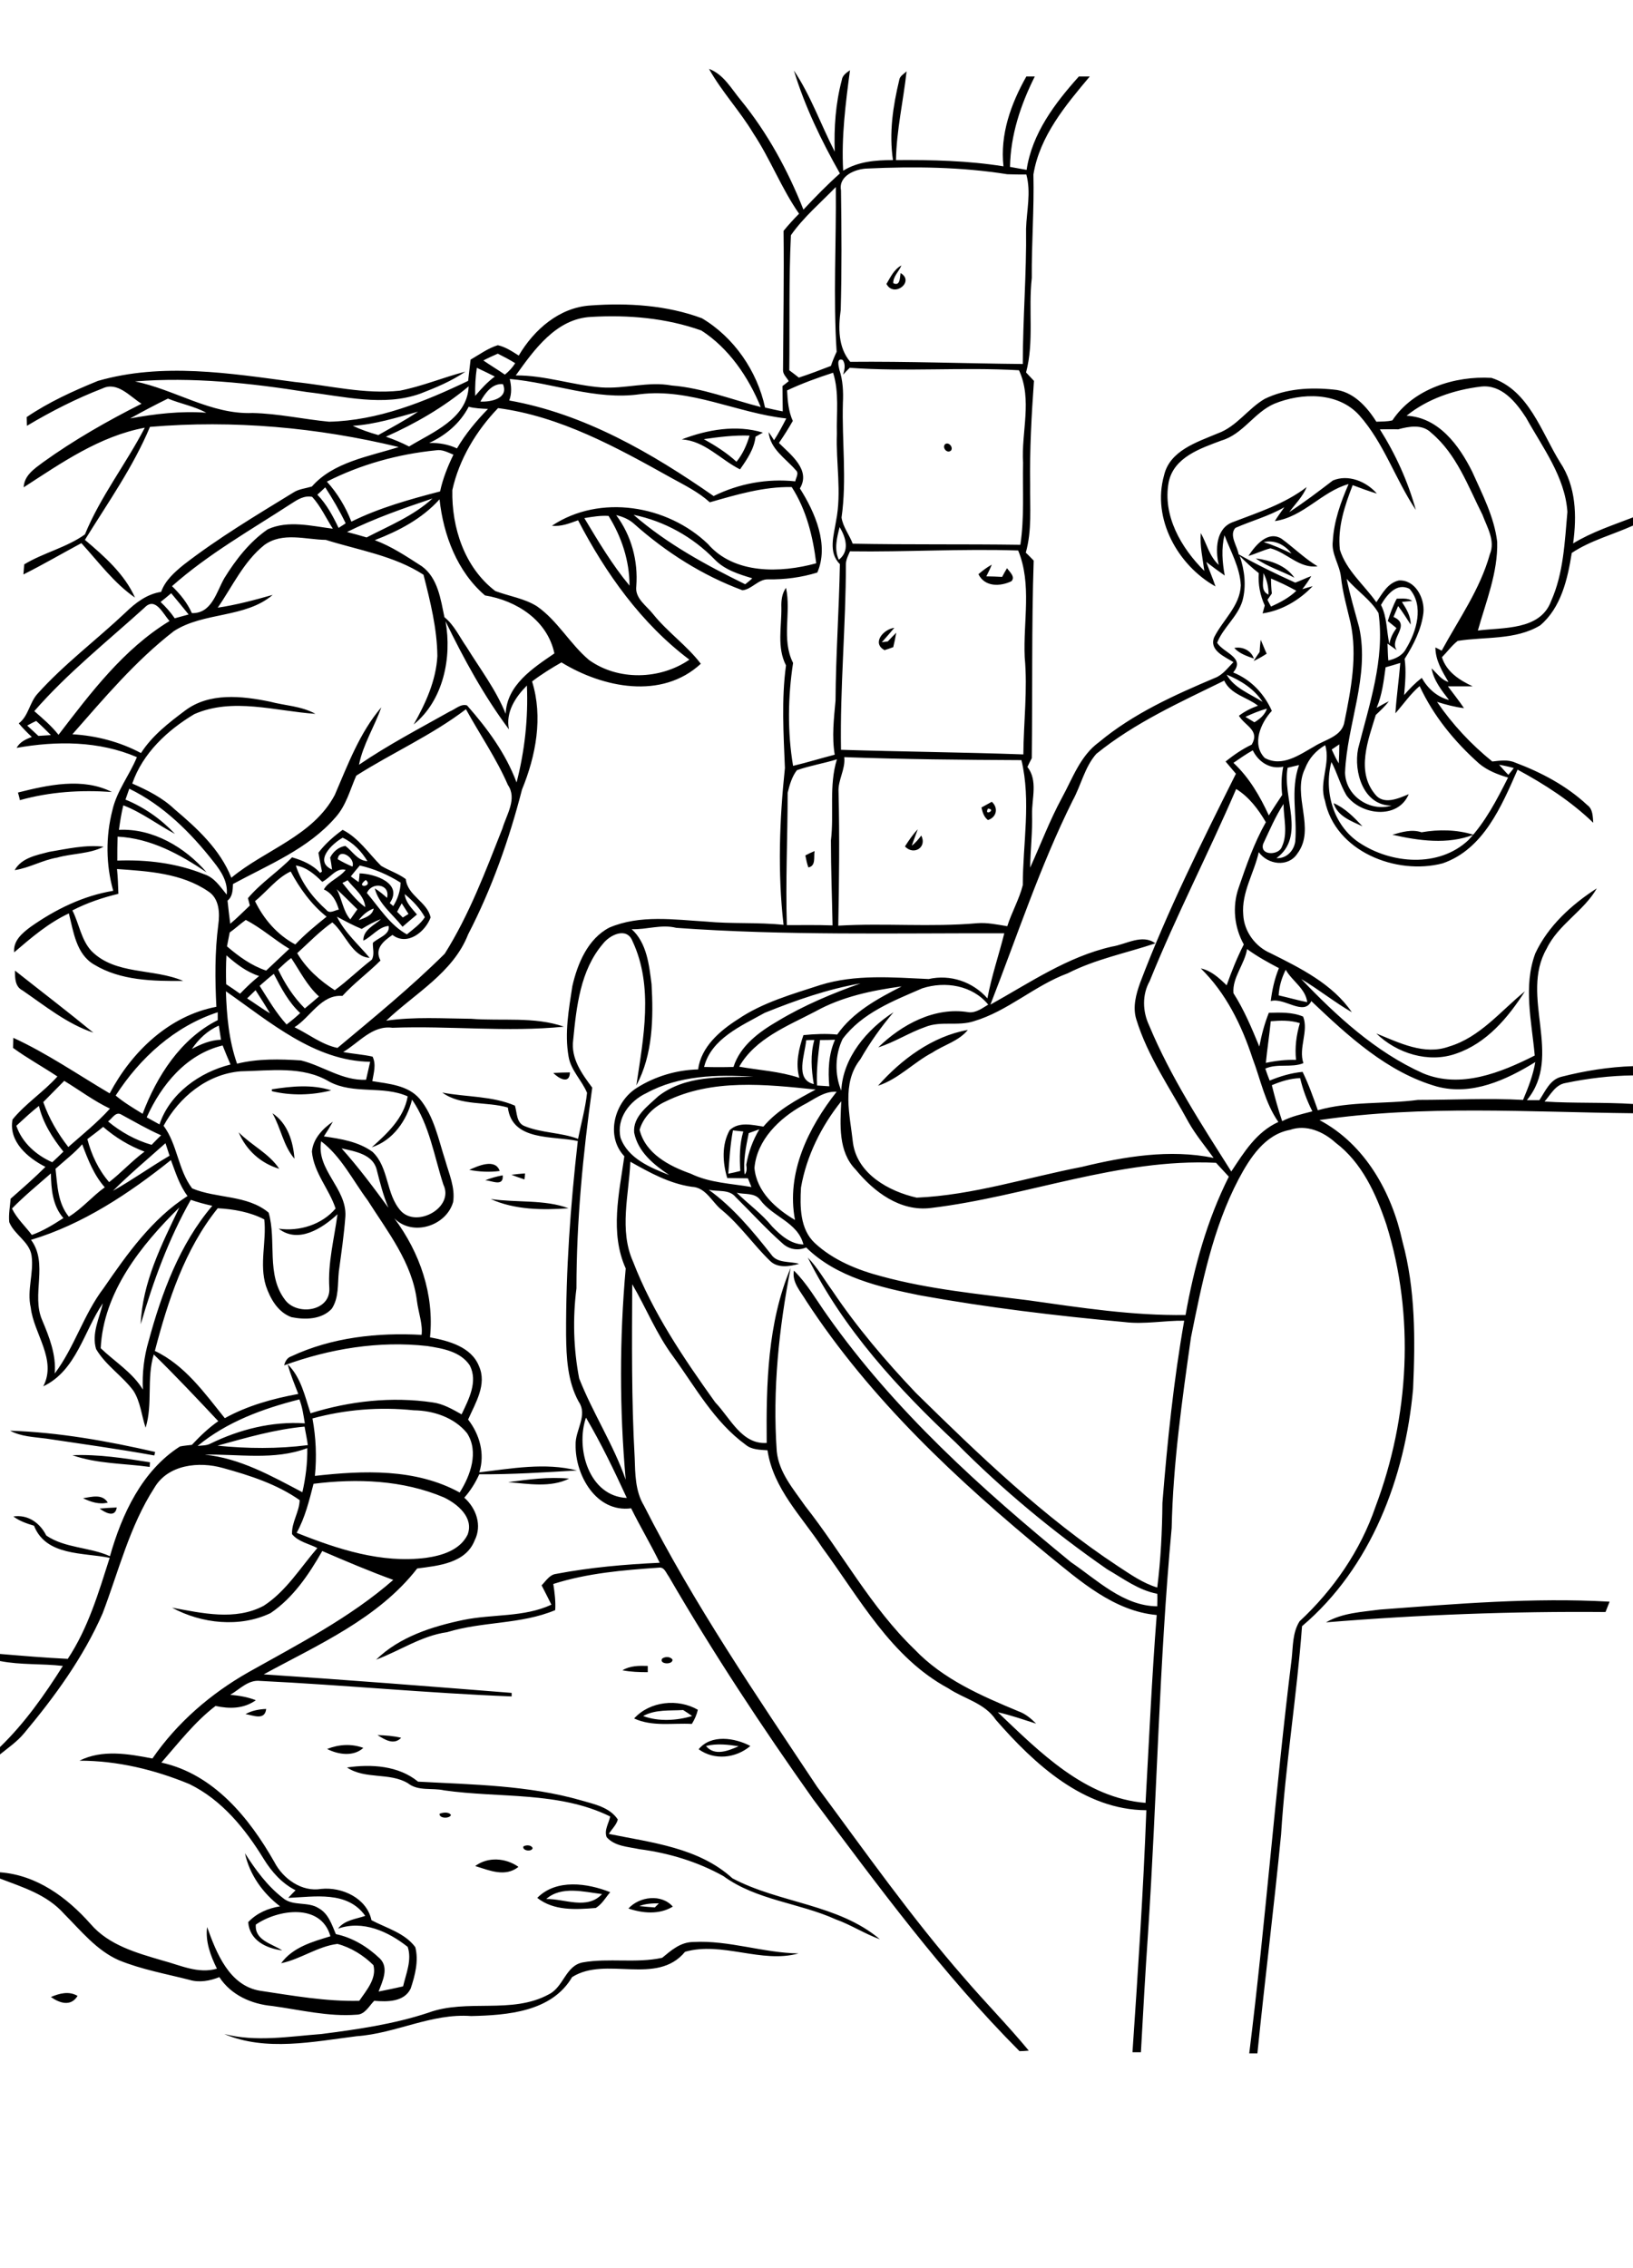 <?xml version="1.0" encoding="utf-8"?>
<!-- Generator: Adobe Illustrator 21.0.2, SVG Export Plug-In . SVG Version: 6.00 Build 0)  -->
<svg version="1.2" baseProfile="tiny" id="Layer_1" xmlns="http://www.w3.org/2000/svg" xmlns:xlink="http://www.w3.org/1999/xlink"
	 x="0px" y="0px" viewBox="0 0 600 833" overflow="scroll" xml:space="preserve">
<path d="M18.7,733.5c3.1-1.3,6.6-2.3,9.8-0.4C26,737.2,21.8,735.7,18.7,733.5 M254.8,713.3c13-0.7,25.6,4,38.6,4.2
	c-13.6,3.8-28.1-4.5-41.7-0.6c-10.4,12.6-29.1,1.4-41.5,9.3c-7.5,12.8-23.9,14-37.1,14.3c-14.5-1.1-27.7,6.4-42,7.4
	c-16,2-33.4,5.7-48.7-0.8c11.7,3,23.8,0.9,35.7,0c13.2-1.7,26.5-3.6,39.2-7.8c14.3-5.3,30.7,0.7,44.4-6.8
	c5.4-2.7,6.1-10.5,12.4-11.7c9.6-1.7,19.6,0.4,29.2-1.7C246.6,716.4,250,713.3,254.8,713.3 M234.9,700.1c1.9,0.2,3.8,0.4,5.7,0.5
	c0.4-0.4,1.1-1.1,1.5-1.5C239.7,699.1,237.2,699.2,234.9,700.1 M230.9,701c4-4.4,12.1-5.5,16.3-0.7
	C242.3,703.3,236.2,702.8,230.9,701 M200.7,697.5c6.8-0.1,15,4.1,20.5-1.8C214.5,694.9,206.3,692.6,200.7,697.5 M197.4,697.1
	c7-7.1,18.5-5.4,26.8-2.1c-1.7,2-3,4.4-5.3,5.8C211.5,701.4,203.5,701.9,197.4,697.1 M174.6,685.4c4.7-3.5,11.2-3,15.9,0.3
	C185.6,689.6,179.8,687,174.6,685.4 M192.3,678.2c1-0.6,2.9-0.6,3.4,0.6C195.4,680.3,191.8,679.8,192.3,678.2 M161.5,666.2
	c1.2-0.5,3.5-0.8,4.2,0.5C165,668.1,161.3,667.9,161.5,666.2 M127.5,649.2c8.9-1.3,18.9-0.7,26.1,5.2c20.1,1.1,40.5,1.3,60,6.9
	c4.8,1.4,10.4,2.5,13.4,7c-0.5,2-2.2,3.5-3.3,5.3c15.7,3.2,33,5,45.4,16.3c17.3,9.2,38.8,9.4,54.2,22.4c-5.6-2-10.6-5.3-16.2-7.3
	c-13.5-6.1-29.1-7-41.3-15.9c-9.5-5.3-20.1-8.5-30.9-9.9c-4.1-0.9-9-1-12-4.4c-1-2.6,0.8-5.1,1.3-7.6c-18.9-9.3-40.7-6.7-61-9.6
	c-4.4-1-9.5,0.4-13.3-2.6C143.1,650.9,134.3,653.7,127.5,649.2 M120.2,642.4c4.3-1.7,8.9-2,13.3-0.4
	C129.9,645.3,124.3,644.5,120.2,642.4 M259.4,641.3c3.2,3.9,8.3,1.7,12,0.1C267.5,640.8,263.4,640.3,259.4,641.3 M256.7,642.5
	c4.6-5.6,13.3-4.2,19-1.2C270.4,645.8,262.5,646.7,256.7,642.5 M138.7,637.3c2.9,0.1,5.9,0.3,8.7,1
	C144.7,641.1,141.4,639,138.7,637.3 M90.2,629.6c2.3-1.3,5-1.8,7.6-1.9C97.3,632.1,93,630,90.2,629.6 M236.3,630.3
	c5.6,2.1,12.4,1.7,18,0c-1.1-0.8-2.2-1.5-3.3-2.2C246.1,628.4,240.9,627.8,236.3,630.3 M233,631.2c5.8-6.4,16.1-7.4,23.4-3.2
	c-0.4,1.8-1.2,3.6-2.2,5.2C247.2,632.8,239.7,634.3,233,631.2 M228.7,613.5c2.8-1.7,6.1-1.7,9.3-1.6c0,0.6,0,1.7,0,2.3
	C234.9,614.2,231.8,614.1,228.7,613.5 M243.3,609.2c1.1-0.8,3-0.8,3.8,0.4C247.2,611.6,242,611.3,243.3,609.2 M507,591.2
	c28.1-2.1,56.2-4.5,84.4-2.9c-0.5,1.3-1,2.5-1.5,3.8c-34.3-0.3-68.6,1-102.7,3.8C493.2,592.4,500.3,592.1,507,591.2 M36.6,554.1
	c2.1-0.2,4.2-0.3,6.3-0.4C42.3,557.7,38.5,555.5,36.6,554.1 M30.5,550.3c3.2-0.5,7.1-1.7,9.1,1.6C36.5,552.7,33.4,551.7,30.5,550.3
	 M186.7,544.4c7.4-1,14.9-2,22.4-1.3C202.3,546.5,194.1,545,186.7,544.4 M26.6,534.5c9.5-0.4,19.1,1.1,28.5,2.6
	c0,0.4-0.1,1.3-0.1,1.7C45.6,537.5,35.7,537.7,26.6,534.5 M3.7,525.5c18,0.6,35.8,3.8,53.3,7.8c-0.1,0.3-0.2,1-0.3,1.3
	c-13.2-2.4-26.4-4.2-39.7-6.2C12.5,527.8,7.8,527.7,3.7,525.5 M180.3,440.4c9.4,1.4,19.8,0.1,28.6,3.4
	C199.4,444.5,189.1,444.4,180.3,440.4 M178.3,433.5c2.1-0.8,4.2-1.4,6.4-1.8C185.1,436,180.8,433.7,178.3,433.5 M187.9,431.5
	c1.7-0.2,3.3-0.4,5-0.5c0,0.5-0.1,1.7-0.2,2.2C191.1,432.7,189.5,432.1,187.9,431.5 M172.4,429.7c3.3-1.5,9.6-4.3,11.2,0.4
	C179.9,430.6,176.1,430.4,172.4,429.7 M87.7,415.9c4.7,4.8,11.1,7.7,14.9,13.4C95.8,427.3,90.4,422.4,87.7,415.9 M100.1,408.9
	c5.6,3.7,7.6,10.4,8.1,16.7C104.1,420.9,103.2,414.3,100.1,408.9 M99.9,400.1c7.2-1.1,14.7-1.9,21.8,0.4c-7,1.8-14.7,2-21.8,0.3
	V400.1 M203.3,394.1c2-0.1,4.1-0.2,6.1-0.2C209.3,398.5,205.1,396,203.3,394.1 M322.6,398.8c8.6-9.7,20-18.2,33-20.5
	c-3.3,4.1-8.8,5.5-13,8.3C335.7,390.2,330.2,396.3,322.6,398.8 M532.4,384.4c11.4-3.4,18.9-13,27.9-20.3
	c-6.2,9.7-14.1,19.1-25.3,22.9c-10.1,3.6-21.8-0.1-29.3-7.4C514.1,383,523.3,387.7,532.4,384.4 M5.5,356.5
	c9.6,7.6,19.3,15,28.8,22.8c-9.6-3.2-17.7-9.8-26-15.5C5.5,362.4,5.5,359.3,5.5,356.5 M295.9,314.2c1.1-0.6,2.2-1.1,3.4-1.6
	c-0.4,2.1,0.6,5.5-2.3,6C296.5,317.2,296.2,315.7,295.9,314.2 M18,312.9c6.6-1.1,13.4-2.7,20.1-1.9c-5.3,2.7-11.4,2.4-17.1,4
	c-5.4,0.9-10.2,3.8-15.6,4.6C7.9,315.1,13.4,314.1,18,312.9 M511.6,306.6c3.5-1,7.1-2.1,10.7-0.9c6.3-1.1,12.9-1,19.1,0.9
	C531.9,310.3,521.2,308.8,511.6,306.6 M332.5,310.9c1.4-2.2,2.9-4.4,4.7-6.3c-0.7,2-1.5,4-2.2,6c1.4-1,2.5-2.4,3.5-3.7
	C340.7,311.3,335.7,314.3,332.5,310.9 M490,295c4.2,1.8,7.5,5.2,10.6,8.5C496.5,301.6,491.4,299.8,490,295 M363,297
	C361.4,300,366.3,297.3,363,297 M360.6,296.6c1.3-0.7,2.5-1.4,3.8-2.1c2.5,2.2,1.8,5.7-1.4,6.7C361.5,300.1,361,298.3,360.6,296.6
	 M6.6,291.1c11.1-2.8,23.8-5.6,34.5-0.2c-11.4-0.8-22.7-0.1-33.8,3C7.2,293.2,6.8,291.8,6.6,291.1 M453.5,238c3-0.6,6.2,0.9,7.2,3.9
	C458.2,241,455.4,240.1,453.5,238 M463.2,235c0.8,1.7,1.4,3.4,2.2,5.1c-1.5,1-3.1,1.9-4.8,2.7c0.7-1.1,1.4-2.2,2.2-3.3
	C462.9,238,463,236.5,463.2,235 M325,238.8c-4.8-2.6-0.4-7.7,3.6-8.2c-1.5,1.8-3,3.5-4.6,5.3c0.6-0.1,1.7-0.2,2.2-0.3
	c1-1.1,2-2.1,3.1-3.2c-0.3,1.8-0.7,3.6-1.1,5.3C327.1,238.1,326,238.5,325,238.8 M359.5,210.9c1.5-1.3,3.1-2.5,4.9-3.5
	c-0.6,1.5-1.3,2.9-2,4.3c1.9,0,3.8,0.1,5.8,0.2c0.4-0.8,1.3-2.4,1.8-3.2c0.9,1.3,3.2,3.2,1.6,4.8
	C367.4,215.5,361.8,215.6,359.5,210.9 M461.4,205.1c5.3,0.7,11,2.5,14.2,7.1C470.9,209.7,465.7,208.2,461.4,205.1 M474.5,203.2
	C474.9,203.9,474.9,203.9,474.5,203.2 M464.3,199.1c3.5,1.1,6.9,2.6,10.2,4.2C472.1,200.1,468.3,198.2,464.3,199.1 M458.7,204.2
	c2.5-3.8,7.1-9.5,12.2-6.3c4.5,3.3,8.4,7.2,13.2,10.1c-6.7,0.9-11.2-5-17.3-6.6C464,202.1,461.5,203.4,458.7,204.2 M347.2,163.2
	c1.3-1.1,3.2,1.1,2.2,2.3C348,166.7,346.1,164.5,347.2,163.2 M258.6,161.3c4.3,2.4,8.4,5,12,8.3c2.3-2.8,3.8-6.2,4.8-9.6
	C269.8,159.8,264.2,160.5,258.6,161.3 M250.5,161.4c9.3-3.6,20.1-5.5,29.8-2.5c-0.7,0.4-2,1.1-2.7,1.5c-0.5,4.5-3.1,8.3-5.7,12
	C264.7,168.8,258.9,161.9,250.5,161.4 M325.7,104.3c1.5-2.5,2.8-5.4,5.5-6.8c-0.9,2.2-3.1,4.1-3,6.5c2.6,1.3,2.4-2.1,2.7-3.7
	C336.2,103.4,328.5,109.5,325.7,104.3 M115.2,545c-1.6,6.2-3.1,12.4-6.2,18c15,6,31.1,11.3,47.5,9.2c5.8-0.8,12.5-2.8,15.3-8.5
	c2.4-6.3-3.7-11.3-8.7-13.7C148,543.6,131.1,543,115.2,545 M75.2,534.3c13,1.3,24.5,7.8,35.9,13.8c1.2-5.3,1.9-10.7,1.8-16.2
	C100.7,536.5,87.7,534,75.2,534.3 M79.9,531c11,1.1,22.2,1.2,33.2-0.2c-0.3-2.3-0.8-4.5-1.2-6.8C101,525,90.4,528.1,79.9,531
	 M215.3,520.7c-3.9,11.3,1.1,28.9,15,29.5C225.7,540.2,220.9,530.2,215.3,520.7 M114.8,521c1.3,7,1.6,14.1,0.9,21.1
	c17.8-2,37-2.8,53.2,6.1c4-6.3,7.1-15,2.7-21.8c-4.7-5.8-12.4-8.3-19.6-8.4C139.5,516.7,126.9,517.7,114.8,521 M72.6,531.1
	c1.6-0.2,3.2-0.1,4.6-0.8C88,525,100,522,112,522.8c-0.5-3-0.9-6-2-8.8C96.6,517.4,83.4,522.2,72.6,531.1 M70.1,440.7
	C62,455,56.3,470.6,51.7,486.4c0.6-15.4,7.7-29.3,14.2-42.9C51.8,457.4,38,474.6,37,495.2c5.2,5,11.7,8.9,15.5,15.2
	c-0.3-6,0.4-12,2.1-17.8C59.4,474.9,66,457,78,442.9C75.3,442.3,72.7,441.6,70.1,440.7 M270.7,438.1c4.3,4.2,9.2,7.7,13,12.4
	c3.1,3.2,6.8,6.5,11.5,6.6c-2.1-8.2-11.3-10.1-15.9-16.4C277.3,438,273.6,438.8,270.7,438.1 M4.4,443.9c1.8,3.7,4.9,6.5,7.3,9.7
	c4.2-1.5,7.9-3.8,11.6-6.2c-4-4.5-4.5-10.7-4.6-16.4C13.9,435.2,8.9,439.3,4.4,443.9 M231.6,426.7c-0.5,12.1-4.2,25.1,1,36.7
	c7.2,18.7,18.6,35.5,30.2,51.7c5.5,5.7,9.7,15.5,18.9,14.9c-0.2-21.6,0.3-44.2,8.8-64.3c-4.3,22.2-6.7,44.8-5.1,67.4
	c0.8,7.8,6.1,13.8,10.4,20c13.7,17.4,24.2,37.3,40.3,52.8c10.4,10.9,24.5,17,38.2,22.7c2.5,0.9,4.5,2.6,6.4,4.5
	c-4.7-1.5-9.3-3.1-14.1-4.2c15.4,14.6,31.9,31.5,54.3,33.3c1.3-23,2.3-46.1,4.1-69c-15.7-1.4-28.3-12.6-40-22.1
	c-33.2-27.3-65.2-57.1-88.8-93.3c-2-3.4-5.3-6.8-4.5-11.1c4.9,4.8,8.3,10.9,12.3,16.5c24.6,34.9,56.6,63.7,89.5,90.6
	c9.7,6.6,19.3,16.1,31.7,16.2c0-1.6,0.1-3.1,0-4.6c-6.9-1.3-12.5-5.6-18.4-9c-19.9-13.8-38.6-29.3-55.6-46.5
	c-21.2-19.8-41.4-41.8-54.4-68c3.6,3.7,6.1,8.2,9.1,12.3c9,13.4,19.5,25.7,30.6,37.4c23.3,22.9,47,45.7,74.3,63.7
	c4.6,3,9.1,6.2,14.4,7.8c1.3-10.3,1.8-20.7,1.9-31.1c1.8-22.4,4.1-44.8,8-66.9c-7.3-0.1-14.6,1.4-21.9,0.5
	c-25.1-2.3-50.2-5.3-75.1-9.8c-14.8-3-30.7-6.6-41.9-17.6c-3.1,1.3-6.4,0.7-8.8-1.6c-6-5.3-11.4-11.3-17.1-16.9
	c-2.4-3-6.6-1.9-9.9-2.7c9,6.5,16.1,15.1,22.9,23.7c2.2,3.4,6.9,2.5,10.3,3.5c-3.5,1-7.9,1.7-10.7-1.1c-6.1-5.9-10.9-13-17.5-18.5
	c-3.8-2.9-5.9-8.5-11.3-8.7C245.9,434.7,238.7,430.7,231.6,426.7 M62.8,426.1c-15.4,12.3-32.4,23.6-51.4,29.3
	c6.5,8.8,0,20.1,4.1,29.5c2.6,6.2,5.2,12.7,4.6,19.6c7.3-9.7,10.6-21.7,18-31.4c8.6-12.5,17.8-25.5,30.8-33.8
	C65.9,435.3,64.5,430.6,62.8,426.1 M125.5,421.8c6.2,6.9,11.7,14.3,17.2,21.8c-1.9-4.5-3.1-9.3-4.3-14
	C137,423.9,130.3,422.9,125.5,421.8 M20.4,429.3c0.7,6.1,0.8,12.6,4.9,17.6c4.9-3,8.6-7.5,13.2-10.8c-4-4.5-6.2-10.2-8.3-15.8
	C27.3,423.6,23.7,426.3,20.4,429.3 M118,419.2c-1.9,10.5,9.5,17.3,8.9,27.6c-0.5,6.8-1.5,13.5-2.4,20.2c-0.5,4.6,0.1,9.6-2.6,13.7
	c-3.7,4-9.8,4.1-14.8,3.1c-5-1.8-7.8-6.8-9.4-11.5c-2.5-8,0.3-16.5-0.6-24.4c-5.1-2.7-11.3-3.8-17.1-4.1c-12.1,15-18.3,34-23.1,52.4
	c11,5.2,18.3,15.5,25.7,24.7c8.3-4.6,17.7-7.2,27-8.9c-1.4-3.6-2.9-7.2-3.9-10.9c4.9,4.8,6.3,11.7,8.4,18c14.4-4.5,29.8-6.2,44.8-4
	c3.9,0.5,7.3,2.5,10.7,4.4c2.6-5.5,6.1-12,3-18c-3.4-5.1-9.9-6.2-15.6-7.1c-17.8-2-35.9,1-52.6,7.1c0.4-1.5,1.1-2.8,2.6-3.3
	c14.9-7,31.8-8.8,47.9-7.9c0.5-3.8-1.2-8.4-1.7-12.4c-1.7-14.1-10.8-25.5-18.1-37C129.6,433.5,125.3,424.7,118,419.2 M41.5,437.4
	c7.1-4,13.8-8.8,20.8-12.9c-0.5-1.5-1-3.1-1.5-4.6C54.3,425.7,47.6,431.3,41.5,437.4 M275.1,416.2c-1,5-2.1,10.1-1.5,15.2
	c0.9-1,0.8-2.3,0.6-3.6c0.8-4.6,2.4-9,4.8-13C277.7,415.3,276.4,415.7,275.1,416.2 M269.3,415.2c-1,5.2-1.3,10.6-1.7,15.9
	c1.5-0.3,2.9-0.6,4.4-1c-0.3-4.9-0.3-9.8,1.1-14.5C271.8,415.5,270.5,415.3,269.3,415.2 M32.1,418.4c1.5,5.8,4.1,11.3,8,15.8
	c4.5-3.5,8.4-7.8,13-11.2c-5.6-2.1-10.7-5.2-15.2-9.1C36.1,415.4,34.1,416.9,32.1,418.4 M39.7,411.9c4.7,3.9,10.1,6.9,16,8.6
	c1.2-1.2,2.3-2.4,3.5-3.5c-5-2.2-9.8-5-14.6-7.6C42.5,408.1,41.2,410.9,39.7,411.9 M6,413.5c2.1,6.2,7.3,10.8,13.2,13.4
	c1.4-1.3,2.8-2.6,4.1-3.9c-4-5-7.5-10.5-9-16.8C11.4,408.5,8.7,411,6,413.5 M294.3,436.2c-0.4,7-0.4,15.3,5.1,20.4
	c6.8,6.3,15.7,9.9,24.5,12.2c17.6,4.8,35.8,6.5,53.9,8.8c19.2,2.7,38.4,5.7,57.8,5.4c3.1-17.5,7.9-34.9,15.9-50.8
	c-1.6-1.7-3.1-3.4-4.7-5.1c-35.8-1.7-69.7,12.4-104.8,16.6c-11.2,1.4-20.9-5.9-27.6-14.1c-6.5-6.6-5.7-16.6-5.3-25.1
	C301.8,413.6,296.3,424.6,294.3,436.2 M294.9,406c-8.6,4.8-16.8,12.7-17.7,23c0.8,8.7,7.8,14.9,14.9,19.1
	c-3.3-17.3,4.9-33.9,15.3-47.1C302.7,400.7,298.9,404,294.9,406 M244.5,404.6c-4.4,2-8.2,5.8-9.5,10.4c2.2,8.8,10.9,13.3,18.8,16.1
	c7,3.4,14.8,3.6,22.3,4.9c-0.4-1.1-0.9-2.1-1.3-3.2c-2.6,0-5.1-0.1-7.6-0.1c-1.7-5.7-2.1-12.2,0.9-17.6c3.4-3.2,8.3-1.9,12.4-1.3
	c5.1-6.1,12.3-9.9,19.2-13.6C281.4,398.3,261.6,396.1,244.5,404.6 M23.6,397c-2.5,2.6-5.2,5.2-7.7,7.8c2.1,6,5.3,11.5,9.2,16.5
	c5.2-4.6,10.6-8.9,15.3-14.1C34.5,404.4,29.2,400.4,23.6,397 M467.3,398.6c1.1,4.4,2.3,8.8,3.8,13.2c3.5-1.8,7.3-2.6,11.1-3.6
	c-2-3.9-3.5-8-4.5-12.2C474.1,396.1,470.6,397.2,467.3,398.6 M237.5,401.5c-6.2,2.9-11.1,9.3-9.5,16.4c2.7,7.6,11,11,17.9,13.7
	c-5.7-3.8-11.5-8.5-12.9-15.6c-0.5-5.9,5-9.7,8.8-13.3c10-7.8,23.1-7,35-7.2C263.5,394.6,249.4,395,237.5,401.5 M60.1,413.5
	c5.1,6.8,5.3,16.2,10.5,23c9,3.8,20.2,2.3,28.1,8.9c3,10.3-1,22.8,6,32c4.4,6,16.8,4.3,16.3-4.3c-0.6-9.2,1.8-18.1,3-27.1
	c-5.6,5.2-14.4,10.9-21.6,5.3c7.6,1.1,15.9-1.5,20.9-7.4c-2.3-7.1-8-13.1-8.7-20.9c0.4-4.7,4-8.5,7.7-11c-1,1.8-2.1,3.6-3.3,5.4
	c6.2,0.9,12.7,1.9,17.9,5.7c6.1,5.8,4.8,15.5,10.4,21.7c5.9,6.3,19.7-1.3,15.6-9.7c-3.4-10.5-5.1-21.9-11.5-31.2
	c-1.9,7.6-7,15-14.8,17.5c5.7-5.1,11.8-10.7,13.2-18.7c-9.2-4.1-19.8-0.6-28.8-5.4c-9.8-5.9-21.8-4-32.6-3.8
	C76.1,394.5,65.8,403,60.1,413.5 M53.9,410.4c1.6,0.9,3.1,1.7,4.7,2.6c3.8-11.4,14.8-19.2,26.1-22c-1-2.3-2-4.7-2.9-7
	C68.5,387.2,59.3,398.4,53.9,410.4 M301.3,382c-0.7,5.6-1.4,11.1-1.1,16.7c1.5,0.1,3,0.2,4.5,0.3c-0.5-5.8-0.3-11.7,2.1-17.1
	C305,382,303.1,382,301.3,382 M296.2,382.1c-0.4,5.2-4.3,14.4,2.8,16.1c-0.9-5.4-1.3-10.9,0.2-16.2C298.4,382,296.9,382,296.2,382.1
	 M70.5,385.3c3.3-1.8,6.9-3.3,10.7-3.4c-0.3-1.8-0.5-3.5-0.8-5.2C76.3,378.5,73,381.6,70.5,385.3 M466.9,375.1
	c-0.5,5.1-1.3,10.2-1.8,15.3c3.7-0.8,7.4-1.2,11.1-1.1c-0.5-4.5,0.1-9.1,1.4-13.5C474.1,374.7,470.5,374.8,466.9,375.1 M42.5,402.4
	c3.1,2.6,6.5,4.6,9.9,6.7c5.2-13.8,14-27.6,27.6-34.4c0-0.7,0-2.2,0-2.9C64.1,377,51.4,388.6,42.5,402.4 M90.8,366.7
	c2.8,1.8,5.5,3.8,8.4,5.5c-1.7-2.9-3.5-5.7-5.3-8.5C92.9,364.7,91.8,365.7,90.8,366.7 M83,364.1c0.3,9,1.1,18.1,4.1,26.6
	c7.7-1.9,15.7-1.7,23.5-1.2c8.1,2,15.2,7.5,23.9,7.1c0.5-2.2,1-4.4,1.5-6.6C115.5,389.7,99.1,375.3,83,364.1 M299.6,371.5
	c-10.1,5.3-22.1,9.9-28,20.3c7.4,1.3,14.9,1.7,22.1,4.1c-1.5-5.3-0.2-10.7,1.5-15.7c4.1-0.4,8.3-0.6,12.4-0.2
	c5.8-8.3,14.9-13.2,23.7-17.7C320.3,363.8,309.3,366.1,299.6,371.5 M281,372c-8.6,4.8-19.7,9.5-22.3,19.9c3.6,0.1,7.2,0.1,10.8,0
	c2.5-7.9,9.6-13,16.5-17c9.5-5.7,19.8-10,30.2-13.7C304.1,363.3,292.4,367.4,281,372 M95.4,362.1c3.1,4.9,6,9.9,9.9,14.2
	c1.7-1.3,3.4-2.7,5-4.2c-4.3-4-7-9.2-9.7-14.4C98.8,359.1,97.1,360.6,95.4,362.1 M469.8,365.6c3.5,0.8,7,1.8,10.5,2.5
	c-0.6-5-5.5-7.7-7.9-11.9C470.9,359.2,470,362.3,469.8,365.6 M102.2,356.1c2.5,5.3,5.7,10.2,9.8,14.3c1.7-1.4,3.5-2.9,5.2-4.4
	c-4.4-4-7-9.3-10.2-14.1C105.3,353.1,103.8,354.6,102.2,356.1 M83.2,350.9c-0.2,3.5-0.2,7.1-0.1,10.6c1.7,1.1,3.4,2.3,5.1,3.5
	c2.2-2.3,4.5-4.5,7-6.5C90.6,357,86.8,354.1,83.2,350.9 M458.2,348.6c-0.9,5.6-5.5,10.5-5,16.2c3.9,6.1,6.7,12.8,9.5,19.6
	c0.8-4.2,1.9-8.4,3.5-12.4c4.2-0.1,8.6-0.3,12.6,1.4c2.1,5.4-1.8,11.5,0.1,17.1c-4.4,1.8-9.5,0-14,2c0.5,1.5,1,2.9,1.6,4.4
	c3.9-1.6,7.9-2.8,12.1-3.2c2.2,4.5,3.9,9.3,5.6,14.1c11.9-3.4,24.6-2.2,36.8-3.8c12.9,0,25.7-0.7,38.6,0c1.9-4.5,3.7-9.1,4.5-13.9
	c-10.7,6.6-23.3,12.4-36.1,9c-18.3-5.2-32.7-18.6-46.2-31.4c-2.7,5.7-10-1.5-14.9,0c0.5-4.1,1.4-8.2,3-12.1
	C465.9,353.5,461.9,351.3,458.2,348.6 M232.1,341.3c5.6,5.1,6.4,13.2,7.3,20.2c0.7,12.4,0.5,25.9-5.6,37.2c2.6-17.4,6.4-36.4-1.4-53
	c-2.1-5.4-8.4-2.3-10.9,1c-8.3,9.7-9.7,23.1-10.9,35.3c-0.9,6.8,3.2,12.4,7,17.5c-3.4,24.4-5.8,49-5.8,73.7c-1.4,11-1.1,22.2,1,33.1
	c5,12.7,12.6,24.3,17.1,37.2c-2.3-25.8-2.3-51.9,0-77.6c-5.9-13.1-2.4-27.7-0.5-41.2c-7.1-7.5-3.6-20.1,4.7-25.2
	c6.7-4.2,14.5-6.5,22.4-6.7c1.1-8.3,8-14.2,14.6-18.4c9.1-6.2,19.9-9.2,30.3-12.6c12.9-4,26.5-2.8,39.8-2.2c8-1.8,16.2,1,21.6,7.1
	c1.5-8.1,4.2-15.9,6.2-23.9c-40.2-0.1-80.4,0.9-120.5-2C243,339.4,237.6,341.5,232.1,341.3 M84.4,342.5c-0.3,1.7-0.7,3.4-1,5.1
	c4.3,3.7,9,7.1,14.4,8.9c2.8-2.7,5.7-5.3,8.5-8c-5.5-3.3-10.3-7.7-16-10.6C88.2,339.4,86.4,341.1,84.4,342.5 M123.8,336.7
	c2.9,5.9,7.9,10.2,12,15.1c-6.4-0.3-9-9.1-13.7-13c-4.7,3.3-8.7,7.5-12.9,11.3c3.3,5.6,8.3,10.1,13.8,13.6
	c4.8-3.5,8.9-7.6,13.6-11.2c1.1-1.9,0.3-4.2,0.4-6.2c2-1.9,6.4-3,5.8-6.2c-3.7,0.3-6.1,3.9-9.3,5.4c-0.1-4,4-5.6,6.5-7.9
	c-2.5,0.9-4.8,2.2-7.1,3.6C129.7,339.9,126.8,338.3,123.8,336.7 M131.8,338c2.2-0.9,5-1.6,5.5-4.3
	C135.1,334.5,133.2,336.1,131.8,338 M145.9,334.9c0.7,0.7,1.4,1.4,2.1,2.1c0.5-0.3,1.6-1,2.1-1.3c-0.8-1.3-1.7-2.6-2.5-3.9
	C147,332.9,146.4,333.9,145.9,334.9 M123.7,326.6c2,3.6,2.3,8,5,11.1c0.9-1.2,1.7-2.5,2.6-3.7C128.8,331.5,126.3,329,123.7,326.6
	 M134.8,328c4.5,5.3,8.5,11.8,14.7,15.2c2.3-1.9,4.9-3.7,6.6-6.3c-1.8-3.3-4.5-6.1-7.4-8.5c0.3,3.1,2.7,5.3,4.5,7.5
	c-1.8,1.5-3.6,3-5.3,4.5c-3.5-4.5-8.8-8.4-10.2-14.1c1.6,1,3.1,2.2,4.5,3.5C143.5,324.7,136.7,323.7,134.8,328 M134.4,323.2
	C130.1,326.4,137.4,325.8,134.4,323.2 M125.8,324.3c2.6,3.2,5.1,6.5,8.4,8.9c-0.3-4.2-4.1-6.8-6.5-9.9
	C127.3,323.6,126.3,324.1,125.8,324.3 M93.7,331c3.2,6.6,8.2,12.4,14.8,15.9c3.5-3.7,7.5-7,11.5-10.2c-5.6-4.4-10-10.6-13.2-16.6
	C101.8,322.4,98,327.5,93.7,331 M132.2,317.9c-1.1,1.3-2.2,2.6-3.3,4c0.9,0.7,1.9,1.4,2.9,2.1c0.1-0.8,0.3-2.4,0.3-3.2
	c5.7,0.1,16.1,3.7,11.1,10.9c0.3,0.3,1,0.8,1.3,1.1c1.6-2.6,2.6-5.5,2.7-8.6C142.6,321.3,137.5,319.1,132.2,317.9 M108.7,317.9
	c2,6.4,6.3,11.9,11.2,16.3c1.2,1.6,3.1,0.1,4.6-0.1c-0.9-3.1-2.4-6-5.5-7.4c1.5-2.9,5.9-4.4,8-7.2c-3.5-0.9-5.7,3-8.6,4.4
	C115.7,321.2,112.6,318.5,108.7,317.9 M124.1,315.6c1.7,1,3.5,1.9,5.4,2.7C130.7,315.1,124.5,311.2,124.1,315.6 M122,319.4
	c-0.2-1.5-0.4-3-0.7-4.4c1.1-2.2,3.1-3.9,5.6-4.3c2.7,2,4.4,5.4,8.1,5.6c-2.2-3.6-5.2-6.8-9.1-8.6C122,309.9,115.2,316.3,122,319.4
	 M464.1,310c-1.3,4.4,5.9,4.2,6.9,1c2.3-4.9,0.6-10.5,0.6-15.7C468.6,299.9,466.4,305.1,464.1,310 M454.2,289.8
	c-10.2,23.7-22.1,46.6-31.8,70.6c-2.8,5-2.6,11.1-0.2,16.2c7.9,19,19.2,36.3,30.2,53.7c4.7-7.1,9.2-14.5,17.3-18.2
	c-4.9-7-6.5-15.5-9.5-23.4c-4-12.2-9.8-24-19-33c3.8,0.8,6.7,3.5,9.5,6.2c1.8-5.1,3.8-10.1,6.3-15c-3.5-6.3-4.3-13.9-1.9-20.8
	c2.8-8.2,5.7-16.5,10-24.1C462.3,297.2,458.9,292.7,454.2,289.8 M47.5,289.7c-0.5,1.3-0.9,2.7-1.4,4c6.9,2.8,13.1,7.2,18.2,12.6
	c-6.4-3.4-12.2-7.9-19-10.5c-0.7,2.9-1.2,6-1.6,9c12.4-0.6,24.3,6.4,32.2,15.6c-9.8-6.6-20.5-12.5-32.7-13.1
	c-0.1,2.9-0.1,5.9-0.1,8.8c10.8-0.4,21.8,0.9,31.9,5c3.8,1.2,5.9,4.6,8.3,7.5c0.5-4.6-2-8.5-4.7-11.9
	C70.1,305.8,59.9,295.7,47.5,289.7 M550.8,280.9c1.1,1.2,2.2,2.5,3.4,3.7c0.7-0.8,1.4-1.7,2-2.5
	C554.4,281.6,552.6,281.2,550.8,280.9 M473.1,282c-2,10.9,6.8,25.2-4.1,33.2c3.7,0.2,6.4-2.7,6.9-6.1c0.8-9.4-1.9-19,1.4-28.1
	C475.9,281.3,474.5,281.7,473.1,282 M292.8,282.9c-1.8,2.3-2.7,5.4-3.4,8.3c0,16.2-0.8,32.4-0.3,48.6c5.6,0,11.2-0.1,16.8,0.1
	c-0.2-10.4-0.6-20.8-0.6-31.2c1.2-9.9-0.8-20.1,2.2-29.8C302.7,280.4,297.6,281.2,292.8,282.9 M310.2,278.1
	c0.5,4.5-2.4,8.4-2.1,12.9c0.4,16.3,0.2,32.6-0.1,49c17-1,34,0.6,51-0.9c3.7-0.3,7.4,0.5,11.1,1.1c1.6-5.1,4.4-9.9,5.7-15.1
	c0-15.3,3.1-30.8-0.5-45.9C353.5,279.1,331.8,278.9,310.2,278.1 M453.2,280.2c5.8,5.4,9.7,12.2,13,19.3c1.6-2.5,3.2-5,4.9-7.5
	c-0.4-3.5-0.3-7,0.4-10.4c-4.8,1.1-9.1-1.7-11.2-6C457.8,277,455.5,278.6,453.2,280.2 M489.3,275.3c0.8,1.7,1.6,3.5,2.6,5.1
	c0.1-2.3,0.2-4.6,0.2-7C491.1,274.1,490.2,274.7,489.3,275.3 M10,266.5c1.4,1.3,2.7,2.5,4.1,3.8c1.5-0.1,3.1-0.2,4.6-0.3
	c-1.8-1.8-3.5-3.5-5.4-5.2C12.2,265.3,11.1,265.9,10,266.5 M130.9,284.9c-2.3,5.2-3.7,11-7.7,15.4c-10,11.5-24.5,17.3-37.6,24.4
	c-0.1,2.2-0.1,4.6-2,6.1c0.3,2.8,0.6,5.6,1,8.5c2.5-2.1,4.8-4.4,7.2-6.7c-0.2-0.7-0.5-2-0.7-2.7c4.8-5.7,11.1-9.7,16.2-15
	c3.8,1.1,7.6,2.7,10.3,5.7c0.2-0.1,0.5-0.3,0.7-0.5c-0.5-2.3-0.9-4.6-1.3-6.9c2.5-3.3,5.6-6,8.9-8.4c5.9,3,9.5,8.6,14.1,13.2
	c3,1.8,6.3,2.8,9.1,4.9c0.6,6.1,8,8.4,9.1,14.1c-1.9,5.2-8.5,10.6-14,6.4c-3.4,2.3-6.7,5.1-4.4,9.4c-4.5,4.5-9.7,8.3-14,13
	c-7.8-0.6-11.7,7.8-17.6,11.5c5.2,2.5,10,6.4,15.8,7.6c13.4-11.2,27-22.3,39.4-34.6c9-14.3,15-30.3,21.2-46c1.5-5.1,5.5-10.9,2-16
	c-4.2-9.7-10.3-18.5-15.4-27.8C158.6,270.1,144.1,276.5,130.9,284.9 M457.6,263.3c1.1,0.7,2.2,1.3,3.3,2c2-1.2,3.8-2.7,4.6-5
	C462.8,261,460.2,262.1,457.6,263.3 M402.8,276.9c-4.3,4.9-5.6,11.6-8.7,17.2c-12,24.1-20.4,49.8-30.2,74.9
	c14.4-8,28.3-17.6,44.6-21.3c5.2-0.8,11.2-4.8,16-1.2c-10.8,3.6-22,5.8-32.2,11c-12.2,4.5-22,13.9-34.5,17.6
	c-5.8,1.9-12.1-0.2-17.8,2.1c-6,2.1-11.3,5.6-17.3,7.5c8.6-8.4,20.8-15,33.2-12.9c2.7,0.3,5-1.5,7.2-2.8c-5.8-7.1-15.8-8.7-24.2-6
	c-10.6,4.6-22.1,9-29.3,18.6c-2.8,5.8-3,13-0.5,19c0.6-12.1,9.4-22.5,19.2-28.8c-4.6,5.4-8.7,11.2-12.2,17.3
	c-7,8.8-3.8,20.5-2.7,30.7c1.6,11.4,13.2,17.8,23.4,20.1c20.7-0.9,40.5-7.4,60.7-11.3c15.7-3.8,32.3-6.6,48.4-3.3
	c-3.1-4.3-6.6-8.5-9.2-13.1c-6.7-12.4-15-24.1-19.2-37.8c-1.4-4.5-0.1-9.2,1.4-13.4c10-26.4,22.6-51.6,35.2-76.8
	c-1.3-1.5-2.5-3-3.8-4.5c3-2.4,6.2-4.6,9.6-6.2c3.1-5.3-2.4-6.8-4.7-10.6c2.1-1.6,4.5-2.8,7-3.7c-4.1-3.2-10-4.1-12.4-9.2
	C433.7,257.9,417,265.4,402.8,276.9 M450.7,247.8c2.8,5,8.6,7,13.2,10C460.8,253,455.8,249.9,450.7,247.8 M509.1,245.1
	c-0.7,5.1-1.3,10.2-3.3,14.9c1.5-0.8,2.9-1.7,4.5-2.4c-1.4,1.8-3.1,3.4-4.8,5c-2.8,9.2-7.3,20.6-0.3,29.1c3.1,4.1,8.6,1.6,12.4,0
	c-4,9.5-17.7,7.7-22.9,0.4c-2.3-3.9-3.4-8.3-5.5-12.2c-2.9,10.7,0.7,23.3,10.2,29.6c11.7,7.8,29.2,9.3,40.1-0.9
	c6.3-6.7,10.5-14.9,14.6-23c-3.8-1.1-7.6-2.6-10.6-5.1c-9-8-16.8-17.5-21.9-28.5c-3.4,2.9-5.9,6.6-8.9,10c0.4-6.2,1.3-12.3,1.8-18.5
	C512.8,244,511,244.6,509.1,245.1 M53.1,223.2c-13.7,12.4-28.3,24-40.5,38c3.1,2.7,6.3,5.4,8.9,8.7c11.9-15.5,23.9-31.5,40.8-41.8
	C59.9,225.5,57.1,219,53.1,223.2 M59,221.1c1.9,1.8,3.7,3.8,5.2,6c1.7-0.5,3.4-0.9,5.1-1.4c-2.1-2.6-4.2-5.2-6.4-7.8
	C61.6,219,60.3,220.1,59,221.1 M507.4,222.2c2.3,4.5,2,9.6,3.1,14.4c0.3-2.2,1.3-4.1,2.6-5.9c-1.1-0.9-2.2-1.8-3.2-2.6
	c0.9-2.8,1.9-5.6,3.3-8.2c1.9,0,4-0.3,5.7,0.8c-1,0.1-2.9,0.3-3.8,0.4c1.6,2.5,3.3,5.2,3.2,8.3c-1.5-2.3-2.9-4.6-4.6-6.8
	c-0.6,1.3-1.1,2.7-1.7,4c6.8,3-1.8,8,1.2,12.2c-1.1-0.8-2.3-1.6-3.4-2.4c0.1,2.1,0.1,4.1,0.3,6.2c2.6-0.6,5.2-1.8,6.5-4.3
	c3.9-6.4,6.7-15.8,1.3-22C513.1,213.8,509.4,218.7,507.4,222.2 M494.8,212.6c1.2,6,3,12,4.6,17.9c3.9,18-4.5,35.5-5.2,53.3
	c0.2,8.6,9.2,14.5,17.1,12.1c-10.4,0-14-12.4-12.3-20.9c4.1-16.2,9.9-32.9,7.5-49.8C503.7,220.3,498.5,217,494.8,212.6 M467,212.5
	c0,1.8,0.1,3.7,0.3,5.5c-0.4,0.6-1.2,1.7-1.6,2.3c0.4,0.9,0.9,1.7,1.3,2.5c3.3-1.5,6.6-3.2,9.3-5.8
	C473.3,215.3,470.1,213.8,467,212.5 M464.2,210.5c0.2,2.6-1.3,6.6,1.9,7.9C466.1,215.6,465.5,212.9,464.2,210.5 M312.3,202.5
	c-0.6,1.4-1.4,2.9-1.5,4.5c0,22.8-2.2,45.6-1.8,68.4c22.3,0.7,44.7,0.9,67,1.7c0.1-11.9,1.6-23.8,0.5-35.7
	c-0.6-13.1,2.7-26.8-2.4-39.2C353.5,201.5,332.9,202.8,312.3,202.5 M97.1,200.2c-7.6,6.1-11.7,15.2-17.1,23c6.8-1,13.5-2.8,20.2-4.7
	c-10.1,8.6-25.3,6.2-36.3,13.3c-14.1,10.9-25.6,24.6-37.3,37.9c8.8,0.5,17.5,2.8,25.2,6.9C55.9,270.2,62,265.5,68,261
	c8.9-6.7,20.8-5.4,31.1-3.3c5.6,1.5,11.6,1.6,16.8,4.5c-14.7-1-30.4-6.1-44.5,0.1c-9.9,5.9-19,14.4-22.8,25.5
	c5.5,2.4,11.1,5.2,15.5,9.4c8.3,7,16.8,14.8,20.9,25.2C97.4,312.1,115,307.1,123,292c4.8-11.1,9.1-22.8,17.1-32.2
	c-2.5,7.1-6.7,13.6-8.2,21.1c10.7-7.3,22.2-13.3,33.4-19.6c2-0.8,4-2.9,6.3-2.2c7.5,8.5,14.2,17.6,18.2,28.3
	c3-11.6,4.3-23.6,3.8-35.6c-4.2,4.2-7.9,9.8-6.6,16.1c-9.2-12.3-16.6-25.9-23.3-39.7c2.4,13.3-0.8,29.1-11.7,37.9
	c4.4-7.8,8.2-16.1,8.7-25.1c-0.1-10.1-2.6-20.1-5.1-29.9c-10.8-7-23.8-9-35.9-12.8C112.3,198.2,103.8,195.3,97.1,200.2 M308.5,193.6
	c-1,3.9-2.1,8.1-0.3,12C312.3,202.4,310.8,197.4,308.5,193.6 M232.8,189.1c12.2,10.6,26.5,18.4,41,25.5c0.9-0.7,1.8-1.4,2.6-2.2
	c-5-1.5-10.2-3.1-13.9-7C254.5,197.2,244.1,191.4,232.8,189.1 M214.7,190.3c5.1,8.5,10.2,17.1,16.6,24.8c0-9.1-2.9-17.9-7.7-25.6
	C220.7,189.3,217.7,189.8,214.7,190.3 M137.7,198.4c6.2,2.3,11.7,6,17.3,9.6c5.9,4.3,6.9,12.1,8.3,18.7c3.6,2.9,5.5,7.2,8.1,10.9
	c5,8.1,10.9,15.8,14.4,24.6c0.4-10.6,10-16.8,17.9-22.2c-2.6-12.2-13.9-19.4-25.5-21.3c-10.2-8.7-15.3-22.2-16.7-35.3
	C155,190.6,146.5,195,137.7,198.4 M127.5,195.4c2.4,0.6,4.8,1.3,7.2,2c8.3-4.3,17.2-7.9,24.2-14.3
	C148.2,186.7,137.6,190.4,127.5,195.4 M107,185c-14.9,9.7-30.5,18.5-43.8,30.3c3,2.9,5.6,6.1,7.3,9.9c7.3,0.2,9-7.7,11.9-12.8
	c4.2-6.8,9.3-13.4,16-18c7.5-3.4,16-1.2,23.9-0.2c-2.5-3.9-4.5-8.3-7.6-11.7C111.8,181.9,109.3,183.5,107,185 M116.6,181.7
	c3.4,3.5,5.7,7.8,7.8,12.2c0.9-0.6,1.8-1.1,2.6-1.7c-2.2-4.6-4.8-9-7.5-13.2C118.6,179.9,117.6,180.8,116.6,181.7 M468.4,191.4
	c1.1-1.8,2.3-3.4,3.5-5.1c-5.7,3.3-12.1,5-18,7.6c-2.4,2.7,0.7,6.6,1.2,9.7c6.7,3.8,13.7,7.2,20.8,10.4c2-0.7,3.9-1.7,5.9-2.4
	c-1,1.7-2.1,3.3-3.3,4.8c0.9-0.3,2.8-0.8,3.8-1.1c-4.8,5.1-11.4,9-18.4,10c0.3-1,0.5-1.9,0.8-2.9c-1.7-3.7-2.5-7.8-2.2-11.9
	c-2.5-1.9-4.8-4.1-7-6.3c1.8,5.3,2.5,11,1,16.5c-1.8,5.9-7.1,9.8-9.3,15.4c2.4,3.8,10.5,5.4,5.9,10.9c6.5,2.6,11.4,7.8,14.2,14.1
	c-4.1,4.4-7.5,12.3-2.6,17.3c6.4,3.5,12.8-1.2,18.3-4.3c3.9-2.5,10.2-3.6,11-9.1c2.4-11.9,4.8-24.2,2.2-36.3
	c-1.3-5.6-2.9-11.1-3.5-16.8c-0.5-4.5-3.6-8.5-3-13.1c0.4-7.4,2.9-14.3,5.8-21C485.7,180.5,478.9,189.9,468.4,191.4 M120.1,176.9
	c3.9,4.3,6.9,9.3,9,14.7c10.3-5.1,21.5-8.2,32.6-11.1c1-4.7,2.8-9.2,4.9-13.5c-2-0.8-4.1-2-6.4-1.6
	C146.2,166.8,132.5,170.6,120.1,176.9 M129.6,156.4c3,1.4,6.2,2.5,9.4,3.4c4.9-2.8,9.9-5.4,14.6-8.6
	C145.7,153.4,137.8,155.9,129.6,156.4 M166.2,180c-0.3,13.8,4.5,28.5,15.8,37.1c5.1,1.9,10.7,2.7,15.3,5.6
	c7.6,5.3,12.1,13.8,19.1,19.7c10.7,7.7,26.1,7.3,36.9-0.1c-17.7-13.3-30.8-31.8-40.9-51.2c-3.1,1.1-6.2,2.4-9.6,2
	c17.6-11.7,42.4-7.6,57.3,6.7c9.7,11.2,26.7,10.7,39.8,7.1c-1.2-9.8-3.6-19.6-9-28c-10.3-0.2-20.3,2.8-30.1,5.6
	c-4.2-3.8-9.3-6.3-14.2-9c-19.9-11.1-40.7-22.6-63.6-25.6C175.1,158.1,168.7,168.6,166.2,180 M172.2,149.4
	c-3.1,6-8.4,10.5-14.5,13.3c3.5-0.1,7,0.5,10.2,2c3.1-5.3,7.1-10.1,11.4-14.5C176.9,150.1,174.5,150,172.2,149.4 M468.2,148.3
	c-7.4,3.2-11.5,11.2-19.4,13.5c-7.7,2.9-17.5,6.1-19.4,15.3c-2.3,12.3,4.6,24.2,13.1,32.6c-0.6-4.6-1.7-9.2-1.3-13.9
	c2.2,3.9,3.1,8.5,6.6,11.7c-1.3-5.5-1.1-13.4,5.1-15.7c9.4-3.6,19.1-6.7,27.2-12.9c-1.4,3.5-4.2,6.2-6.4,9.2
	c5.5-3.6,10.8-7.6,16-11.6c5.6-2.4,12.3,0.3,16.2,4.8c-3-0.9-6-2-8.9-3.1c-2.9,7.5-5.6,15.5-4.7,23.7c2.4,7.7,8.9,12.9,13.4,19.3
	c2.2-3.2,4.2-7.1,8.3-8c6-0.3,9.5,6.5,9,11.8c-0.7,6.1-3.6,11.8-6.9,17c0.6,4.4,0.2,8.9-0.2,13.3c2-2.3,4.1-4.5,6.5-6.3
	c2.2,3.9,5.6,7,10,8.1c-2.7-3.5-5.6-7.1-6.4-11.6c2,1.8,3.5,4.2,6.2,5c-2.3-3.9-4.8-8-4.8-12.7c0.6,0.3,1.8,0.9,2.3,1.2
	c6.3-11.6,14.1-22.5,17.7-35.4c2.1-5-1-9.9-2.7-14.5c-5.3-10.5-9.5-22.3-18.8-30.1c-3.3-3.3-8.2-2.4-12.2-1.3c-2.2-0.1-4.5,0-6.7,0
	c5.8,9.2,10.3,19.1,13.2,29.6c-7.5-11.2-11.7-24.6-20.8-34.8C491.6,143.9,478.2,144.2,468.2,148.3 M47.8,153.7
	c9.2-1.7,18.6-2.8,28-2.1c-4.4-2.4-9.5-3.3-14.1-5.2C57,148.7,52.3,151.2,47.8,153.7 M516.8,152.7c11.8,0.6,19.3,10.9,24.1,20.5
	c3.7,8.3,8.1,16.6,9.2,25.8c0.3,11.3-4.1,21.9-7.1,32.6c9.3-1.2,22.9,0,26.9-10.8c4.6-10.3,5-21.7,6-32.8
	c-0.9-12.9-9.1-23.6-15.2-34.6c-3.7-5.7-9-12.3-16.6-11.4C534.2,143.2,524.5,146.5,516.8,152.7 M141.8,160.4c2.9,1,5.8,2.2,8.5,3.6
	c8.7-5.3,21.4-10.2,21.9-22.1C163,149.6,152.6,155.6,141.8,160.4 M176.5,147.5c3.8,0.2,10.5-1.1,8.3-6.4
	C180.9,140.7,178.2,144.4,176.5,147.5 M187.3,139.2c0.6,2.6,0.8,5.3-0.2,7.9c27.6,4.9,52.4,19.3,75.1,35.1c9.3-4.6,19.7-6.5,30-5.4
	c0.2-1.3,1.5-3,0.2-4.1c-3.8-4.4-9.4-7.7-10-14c0.7,1,1.4,2,2,3c1.7-2.6,3.1-5.3,4.5-8c-18.2-2-35.2-11.2-53.8-8.9
	C218.8,147.1,203.3,140.6,187.3,139.2 M175.2,135.1c-0.5,3.4-0.7,6.8-0.6,10.3c2.2-2.6,4.5-5.1,7.2-7.1
	C179.6,137.2,177.4,136.1,175.2,135.1 M308.4,135.8c1.3,3.9,1.5,8.1,1.3,12.2c-0.4,14,1.5,28.1-0.5,42.1c0.5,3.4,2.9,6.4,4.1,9.6
	c20.5,0.4,41.1,0.1,61.6,0.4c1.5-9.9,0.8-20,1-30.1c-0.7-11.4,3.5-23.2-1.5-34c-20.7-1.2-41.6,0.6-62.2-0.9
	c-0.8,0.8-1.6,1.6-2.4,2.5c0.5-1.8,1-3.8-0.2-5.4C307.3,131.4,308.1,134.4,308.4,135.8 M177.6,132.4c2.6,1.8,5.3,3.4,7.9,5.2
	c1.5-1.2,2.8-2.6,3.8-4.2c-2.1-1.3-4.2-2.4-6.4-3.5C181.1,130.7,179.3,131.5,177.6,132.4 M189.5,137.9c10.7-0.1,20.9,3.6,31.5,4.4
	c8.6,0.6,17.2-2.3,25.8-0.7c11.3,0.9,21.8,5.1,32.7,7.9c-4.5-11-11.7-21.6-21.8-28.1c-12.9-4.6-26.9-5.8-40.5-5
	C204.4,117,196.3,128.4,189.5,137.9 M290.6,86.4c-0.8,16.5-0.4,33.1-0.6,49.6c1.2,0.9,2.4,1.8,3.5,2.7c4-1.3,7.9-2.8,11.8-4.3
	c0.6-1.8,1.3-3.5,2.1-5.2c-1.3-20-0.1-40.4-0.3-60.5C301.5,74.5,295.2,79.8,290.6,86.4 M318.7,61.9c-4.4,0.1-10.7,2.7-9.7,8
	c0.2,14.6,0.3,29.2-0.1,43.9c-0.9,6.6-1,13.8,3.5,19.1c21.1-0.2,42.2,0.6,63.4,0.8c0-16.6,1.4-33.1,1.2-49.7
	c0.2-6.6,1.9-13.3,0.1-19.9c-2.3,0-4.7,0-7-0.1C353.1,61.3,335.8,61.1,318.7,61.9 M260.5,25.3c5.4,2,8.2,7.3,11.7,11.5
	c9.8,12,17.3,25.8,23,40.2c4.3-4.6,8.7-9.1,13.4-13.3c-6.8-12-12.9-24.6-16.9-37.8c6.2,9.2,9.9,19.9,15,29.8
	c-0.3-8.8,0.3-17.7,2.6-26.3c0.2-1.7,1.7-2.7,3-3.6c-1.6,12.2-3.2,24.5-2.5,36.9c5.5-3.4,12-3.9,18.3-3.9c-1.5-9.9,0-19.8,2.3-29.4
	c0.2-1.5,1.7-2.2,2.7-3.2c-1.2,10.9-3.7,21.6-3.9,32.6c13.2-0.1,26.5,0.2,39.5,2.3c-1.3-11.7,2.7-22.9,8.4-33c0.8,0,2.3,0,3.1,0
	c-5.2,10.4-8.9,21.5-9.1,33.2c2,0.4,4.1,0.7,6.1,1.1c2-13.4,10.4-24.5,19.2-34.3c1.3,0,2.7,0,4,0c-8.9,10.6-18.4,21.9-20.7,36
	c0.3,12.7-0.7,25.3-0.6,38c-1.3,11.5,0.9,23.4-2.1,34.7c1,1,1.9,2.1,2.9,3.1c-0.9,12.7-1.6,25.4-1.4,38.1c-0.1,8.3,0.7,16.8-1.6,25
	c1,0.9,1.9,1.9,2.9,2.9c-0.8,24.2-0.4,48.4-0.7,72.6c-0.6,1.1-1.1,2.1-1.6,3.2c3.9,5,1.6,11.5,1.7,17.3c0.2,6.6-0.6,13.1-0.7,19.7
	c3.9-8.6,7.2-17.4,11.7-25.7c3.9-7.1,6.7-15.4,13.6-20.4c12.6-10.5,27.7-17.3,42.6-23.6c2.9-1.1,4.7-3.7,6.8-5.8
	c-3.2-2-9-4.3-7.1-9.1c3.2-6.4,9.5-11.5,9.8-19.1c-0.3-6.5-3.7-12.4-6-18.4c-1.2,4.9-0.8,9.9,0.1,14.8c-2.3-1.6-4.6-3.3-6.8-5
	c1.1,3,2.4,6,3.4,9c-13.9-7.8-23.4-24.9-18.9-40.8c2.1-9.1,12.1-12.2,19.7-15.4c7-2.5,11.1-9.1,17.3-12.7c7.8-3.8,16.8-4.3,25.3-3.4
	c7,0.5,12.2,6.2,15.7,11.8c2-0.1,4,0,5.9-0.5c7.7-11.6,23-16.4,36.4-15.6c13.7,4.4,18.3,19.9,25.2,31c5.9,8.8,6.2,19.7,4.8,29.8
	c6.9-4.2,14.6-6.7,22.1-9.6v3c-7.5,3.4-15.7,5.5-22.6,10.1c-1.5,9.5-3.9,20.1-11.6,26.6c-9.1,5.5-20.3,4.1-30.3,5.7
	c-2.2,1.7-3.8,4-5.8,6c1.7,5.4,6.4,8.4,11.3,10.7c-3,0-6,0-9.1,0c2,2.7,4.1,5.3,5.9,8c-3.4-0.4-6.7-1.3-9.9-2.3
	c5.6,8.2,12.5,15.6,20.3,21.9c2.8-0.3,5.7-0.8,8.4,0.4c9.6,3.6,18.9,8.5,26.5,15.6c2.1,1.5,2,4.2,2.2,6.5
	c-8.2-7.9-17.8-14.1-27.8-19.5c-5.9,13.4-12.5,29.2-27.5,34.4c-17.1,4.5-39.6-4.4-43.3-23.1c-2.3-6.7,2.2-13.6,0.1-20.3
	c-3.4,2-6,4.9-7.4,8.6c-4.9,9.9,4.1,22-2.8,31.2c-3.4,5.2-10.9,4.1-14.2-0.5c-1.7,7.7-6.4,14.8-5.7,23c0.3,6.1,4.4,11.7,10,14.1
	c11,5.5,22.8,11.3,29.9,21.7c-6.4-3.7-12.2-8.4-18.6-12.2c13,13.6,27.3,26.8,44.7,34.6c13.8,5.8,28.6-0.2,41.1-6.5
	c-1.1-12.4-4.3-25.4,0.2-37.5c4.7-10.1,13.4-18,22.6-23.9c-4.7,8.3-14.1,13.2-18.4,22.1c-10.1,17.5,6.2,39.4-7.3,55.7
	c1.5,0,3.1,0,4.6,0c2.2-3.3,3.9-7.6,8.1-8.6c8.6-2.2,17.4-3.6,26.3-3.9v3.4c-8.3,0.1-16.7,1.1-24.8,2.8c-3.7,0.6-5.5,4.3-7.7,6.8
	c10.8,0.7,21.7,0.2,32.6,0.9v3.4c-38.4-0.4-77.1-3.1-115.3,2.5c16.8,8.9,26.6,26.6,30.5,44.6c4.8,17.6,4.7,36,3.9,54.1
	c-2.9,32.5-15.4,65.7-40.8,87.2c-1.9,25.6-6.1,50.9-7.7,76.5c-2.6,26.8-6,53.6-8.7,80.4c-0.8,0-2.3,0-3,0c6-48.2,9.6-96.7,15.6-145
	c0.5-4.6,0.3-9.6,2.9-13.7c12.4-11.5,22.4-26,27.9-42.1c12.4-32.9,14.5-70,4-103.6c-3.8-11.3-9-22.8-18.7-30.1
	c-4.4-4-10.7-6.8-16.7-4.7c-9.3,1.7-14.8,10.4-18.9,18.1c-9.5,18.1-13.5,38.3-17.5,58.1c-3.3,23.2-6.6,46.5-7.1,70
	c-4.6,49.6-5.4,99.4-8.7,149.1c-1,14.5-1.8,29-2.6,43.5c-0.8,0-2.3,0-3.1,0c2-29.6,4-59.3,5.1-88.9c-22.9-0.1-41.1-16.9-55.3-33.2
	c-4.1-6.2-11.7-7.7-17.5-11.6c-21-11.3-32.6-33.1-46.3-51.7c-7.5-11.4-18-21.6-20.1-35.7c-2.8-0.2-5.9-0.2-8.1-2.1
	c-11.5-8.4-18.4-21.1-26.6-32.4c-6.1-8.2-9.9-17.8-15-26.5c-0.1,21.2-0.3,42.5,0.9,63.7c0.2,6,0.2,12.3,3.4,17.6
	c18.3,36.1,41.3,69.7,63.7,103.4c17.5,23.6,34.5,47.8,53.9,70c7.8,9.1,16.2,17.6,23.8,26.8c-0.9,0.1-2.6,0.2-3.4,0.2
	c-28.2-28.3-51.9-60.6-75.8-92.5c-18.8-26.5-36.8-53.8-53.1-81.9c-1-1.3-1.6-3.5-3.6-3.2c-13,0.9-26.3,2-38.8,6
	c0.5,3.2,0.9,6.4,0.7,9.6c-12.6,5.3-26.7,4.1-39.7,8.1c-9.4,1.3-17.3,6.8-26.1,10.1c8.6-8.4,20.6-12.2,32.1-14.6
	c10.7-2.2,22.2-0.9,32.3-5.6c-1.2-2.4-2.4-4.8-3.6-7.1c1.6-1.6,2.9-3.9,5.3-4.2c12.6-2.4,25.3-3.5,38.1-4.1
	c-3.3-6.8-7.2-13.3-10.5-20c-12.8,1.7-20.6-12.2-20.4-23.3c-0.2-5.4,4.6-10.8,1.1-15.9c-4.1-7.5-4.5-16.2-4.6-24.5
	c-0.1-23.8,1.6-47.5,4.3-71.2c-9.1-2-24.1,0.2-25.7-12.3c-7.9-2.3-17.2-0.5-24.1-5.5c8.9,1.7,18.3,1.2,26.7,4.8
	c0.8,2.6,0.5,6.3,3.5,7.5c6.3,2.6,13.3,2.3,19.7,4.7c1.1-5.6,2.7-11.2,3.3-16.9c-1.9-4.6-6-8.3-6.8-13.4c-1.5-8.6,0.1-17.3,1.4-25.8
	c1.9-8.3,5.7-17.4,13.6-21.5c11.3-4.8,23.8-2.9,35.6-2.2c9.4,0.9,19,0.2,28.4,1.2c-2.2-19.1-1.5-38.6,0.5-57.6
	c-0.5-12.5-1.3-25.3,0.4-37.7c-3.4-6.6-1.6-14.1-1.7-21.2c-0.1-2.6,0.2-5.2,1.7-7.3c2,9.1-1.8,18.9,2.6,27.6
	c-1.9,12.4-2.1,25.4,0,37.8c5.1-1.2,10.2-2.8,15.3-4.1c-1.1-6.6-0.3-13.3,0.3-19.9c0.1-16.7,1.3-33.4,1.6-50.1
	c-4.4-4.3-2.2-10.7-1.4-15.9c2.1-10.6-0.1-21.3,0.3-32c-0.2-7.5,0.9-15.2-1.4-22.4c-5.8,1.9-11.4,3.9-16.9,6.5
	c0.2,3.8,0.5,7.7,2.1,11.2c-1.6,2.8-3.3,5.5-5.1,8.1c4.4,4.4,11.8,9.9,7.7,16.7c5.6,8.8,10.8,20.8,6.4,30.9
	c-5.9,1.8-11.9,2.6-18.1,2.5c-3.6-0.1-6,3.7-9.4,4c-14.6-5.4-28-13.9-39.6-24.2c-1.9-1.8-4.3-2.8-6.8-3.4c5.6,7.5,8.1,16.8,7.4,26.1
	c-0.6,4.5,3.8,7.2,6.2,10.3c5.3,6.6,12.4,11.5,17.5,18.2c-14.4,13.3-36,8.8-51.2-0.5c-3.7,2.1-7.4,4.4-10.8,7
	c4.1,13.1,1.4,27.3-3.7,39.7c-4.7,18.3-11.1,36.4-19.8,53.2c-5.5,14.1-19.6,21.7-30.1,31.7c10.3-1.5,20.8-0.8,31.2-0.7
	c11.3,0.9,23.2-0.9,34.1,2.9c-20.9,2.1-42-0.4-63,0.4c-7.4-1-12.3,5.5-18.1,8.9c3.6,0.7,7.2,0.9,10.8,1.7c1.4,2.9,0.4,6-0.1,9
	c6.1,1,13.1,1.5,17.4,6.5c5.3,6.4,6.9,14.9,9.4,22.6c1.4,5,3.7,10,2.9,15.3c-2.5,8.8-14.9,12.8-21.6,6c9.4,12.6,14.7,28,13.1,43.7
	c6.9,1.3,15.2,3.5,18,10.6c3,6.7-1.3,13.5-4,19.6c4.2,5.4,6.3,12.6,4.1,19.4c11.8-1.4,24.2-3.7,35.9-0.7c-12,0.7-23.9,1.5-35.9,1.4
	c-1.4,3.1-3.2,6-5.5,8.6c4.4,3.9,6.6,10.2,3.8,15.7c-3.3,8.4-13.4,9.3-21.1,10.3c-14.3,18.4-36.4,28-56.4,38.9
	c30.4,2,60.8,4.4,91.1,6.8v1.3c-30.8-1.2-61.6-4.2-92.4-5.7c-4.4-0.5-7.5,3.1-11,5.1c3.2,0.3,6.4,0.8,9.4,2
	c-4.5,3.2-9.7,3.2-14.8,2.1c-7.6,5.8-13.6,13.6-19.9,20.8c19.2,4.2,32.3,20.3,41.5,36.5c3.2,6.2,10.1,11.1,17.2,9.9
	c7.7-0.8,16.8,3.4,18.5,11.5c5.5,2.9,12.3,4.7,16.1,9.9c1.3,5-0.1,10.4-1.7,15.2c-2.4,5-8.7,4.9-13.4,4.5c-1.9,1.9-3.4,5.1-6.5,5.1
	c-10.4,0.8-20.7-1.8-31-3.2c-7.6-0.7-15.1-4-19.4-10.6c-3.5,1.4-7.4,2.1-11,1c-8.6-2.2-17.6-3.8-25.9-7.2
	c-8.2-3.6-13.9-10.8-20.1-17C17.2,695.8,8.3,693.2,0,690v-2.3c13.5,1,24.6,9.2,33.3,19c6.7,7.8,16.9,10.6,26.4,13.4
	c6.5,1.7,13.1,5,20,3c-2.3-4.7-4.3-9.9-3.6-15.3c3.4,9.5,8.1,21.5,19.4,23.4c12.1,1.8,24.2,4,36.5,3.7c2.6-3.8,6.5-8.2,5.2-13.1
	c-3.6-3.6-8.3-6.5-13.2-7.8c-7.3,0.9-13.5,5.6-20.7,7.1c4.3-5.9,11.5-7.9,18.1-9.9c-3.4-12.3-19.3-9.9-27.4-4.3
	c-0.5,5.8,5.9,7,9.7,9.5c-6-0.8-12-3.7-12.5-10.4c3.1-3.3,7.3-5.1,11.7-5.8c-6.3-4.8-11.2-11.6-12.9-19.5c3.9,6.1,8.2,12,13.9,16.4
	c3.7,3.2,9.2,1.2,13.2,3.8c3.6,2,4.8,6,6.3,9.5c6.2,1.3,11.7,4.7,16.2,9c3.4,3.4,0.9,8.4-0.5,12.1c3-0.6,6-1.2,9-1.9
	c1.1-4.7,3.3-9.7,1.7-14.5c-7.2-5.7-16.5-9.9-25.6-6.7c2.4-3.2,6.6-3.5,10-4.7c-6.6-9.3-18.6-7-28.3-6.6c0.9-1,1.8-1.9,2.7-2.8
	c-5-2.5-8.8-6.8-11.7-11.5c-6.8-11.1-15.4-21.7-27.3-27.5c-12.8-5.3-26.5-8.6-40.4-8.6c8.4-4.2,18-2.5,26.8-0.8
	c9.1-13.2,21.4-23.8,35.3-31.7c18.3-10.3,37.3-20,53.2-33.9c-8.8-3.2-17.5-6.9-26.1-10.6c-4.9,8.6-10.7,17.2-19,22.8
	c-11.3,5.4-25.3,3.9-36.2-2c11,2,23.2,4.9,33.7-0.7c8.2-5.3,13.4-13.9,19.7-21.2c-3.1-1.6-7-2.3-9.3-5.1c-0.2-4.3,2.7-8.2,2.8-12.5
	c-8.4-5.9-18.4-9.1-28.2-11.8c-8.8-2.5-20.2-1.3-25.2,7.3c-9.1,14.1-13.1,30.6-19,46.1c-7.1,16.2-17.6,30.6-28.9,44.1
	c-2.5,3-5.7,5.2-8.8,7.7v-2.7c9.1-8.8,16.4-19.2,23.1-29.8c-7.7-0.9-15.5-0.3-23.1-1.8v-2.6c8.3,0.7,16.6,1.4,24.9,1.8
	c7.5-11.3,11.3-24.3,15.4-37.1c-9.7-2-23.4-0.6-27.8-11.8c-2.7-0.8-5.3-1.7-7.6-3.4c5.4-0.8,9.8,2.4,12.1,7
	c6.9,4.7,15.9,4.2,23.4,7.6c4.4-15.5,11.8-31.4,25.7-40.3c1.4-0.3,2.9-0.4,4.4-0.6c3-3.2,6.1-6.2,9.7-8.7
	c-7.8-8.3-15.6-16.6-23.7-24.5c-2.7,8.8-0.3,18.2-3,26.9c-1.5-4.5-1.9-9.6-4.5-13.6c-4.1-5.5-10.2-9.3-13.7-15.3
	c-1.7-5.7,1.2-11.3,2.5-16.8c-7,10.2-9.7,24.7-21.9,30.5c5.1-9.8-3.5-19.3-4.6-28.9c-1.5-6.4,1.2-12.7,0.3-19.1
	c-0.8-5.2-6.3-7.6-8.2-12.3c-0.3-2.9,0.3-5.8,0.5-8.6c4.3-3.8,8.7-7.6,12.8-11.7c-6.5-3.3-13.6-9.3-12.1-17.4
	c4.8-5.9,11.4-10.1,16.5-15.8c-5.4-3.6-11.1-6.7-16.3-10.5c0-0.9,0.1-2.8,0.1-3.7c12.4,5.7,23.7,13.5,35.4,20.4
	c8.1-15.3,21.8-28.5,39.2-31.8c-0.5-10-0.6-20.1,0.7-30.1c0.6-4.3,0.4-9.7-3.7-12.3c-9.8-6.7-22.1-7.4-33.5-8.2
	c0.3,3,0.4,6.1,0.5,9.1c-5.8,1.4-11.5,3.3-16.9,6.1c2.5,4.9,3.2,10.8,7,14.9c8.8,8.9,22.8,6.3,33.7,11c-11,0.1-23-0.1-32.7-6
	c-6.6-3.8-7.6-12.1-9.3-18.8c-7.5,3.5-13.8,8.9-20.1,14.3c-0.4-4.3,3-7.1,6.1-9.4c9.1-6.4,19.3-11.4,30.3-13.2
	c-2.7-9.6-2.8-19.9-0.3-29.6c1.6-7.1,6.3-12.9,9-19.5c-14-6-29.5-6-44.2-3.4c1.2-2.2,3.4-3.2,5.6-4c-1.7-1.6-3.3-3.2-4.8-5
	c3.6-2.7,3.9-7.6,6.9-10.9c9.8-10.9,21.6-19.7,32.3-29.8c3.7-3.6,7.9-6.8,13.1-7.6c1.5-4.2,4.9-7.2,8.2-9.9
	c12.8-9.9,26.7-18.2,40.4-26.6c2-1.3,4.5-1.5,6.8-2.2c7.9-9,20.9-11,31.9-14.5c-29.8-7.2-60.8-10-91.4-7.4
	c-6.2,14.8-15.5,27.9-23.9,41.5c7.1,6,14.6,12.6,18.4,21.2c-7.7-5.3-13.4-13.1-19.7-20c-7.1,3.8-14.1,7.9-21.3,11.5
	c0.1-1.3,0.2-2.5,0.3-3.7c7.1-4.3,15.6-6.2,22.3-11c5.7-13.9,15.1-25.9,22-39.2c-16.6,3.1-30.6,12.9-44.5,21.9
	c0.2-4.4,3.9-6.8,7.1-9.2c11.4-8.2,23.7-15.2,36.2-21.5c-4.3-2.7-8.9-8.3-14.4-5.6c-9.6,3.7-18.8,8.4-27.7,13.7
	c0-0.8-0.1-2.4-0.1-3.2c8.1-5.5,17.1-9.6,26.2-13.3c23.7-6.8,48.4-2.8,72.3,0.4c12.8,1.3,25.6,4.6,38.6,3.2c8.2-1.6,16-4.9,24.1-7
	c-5.1,3.5-10.9,5.9-16.6,8.1c-13.5,4.8-27.9,1-41.6-0.6c-20.9-3.3-42.1-5.6-63.2-3.9c14.7,3,27.9,12.2,43.2,11.6
	c9.4,0.2,18.7,2.3,28.1,3.2c18-0.4,35-7.3,51.1-15c0.3-2.6,0.6-5.2,0.9-7.8c3.3-1.9,6.4-4.2,10-5.3c2.8,0.6,5.3,2.3,7.7,3.8
	c5.6-9.5,14.9-17.7,26.4-18.4c13.7-1,28-0.1,40.9,4.7c11.8,7,20.3,19.4,23.2,32.8c2.2,0.5,4.3,1,6.5,1.4c0-3.1-0.1-6.2-0.1-9.3
	c0.8-0.6,1.6-1.2,2.3-1.8c-0.7-1.3-2.1-2.4-2.1-4c0.1-17.1,0.4-34.2,0.2-51.2c1.8-2.2,3.7-4.3,5.7-6.3c-6.5-9.3-10.5-20-16.8-29.5
	C271.9,40.8,265.2,33.7,260.5,25.3"/>
</svg>
